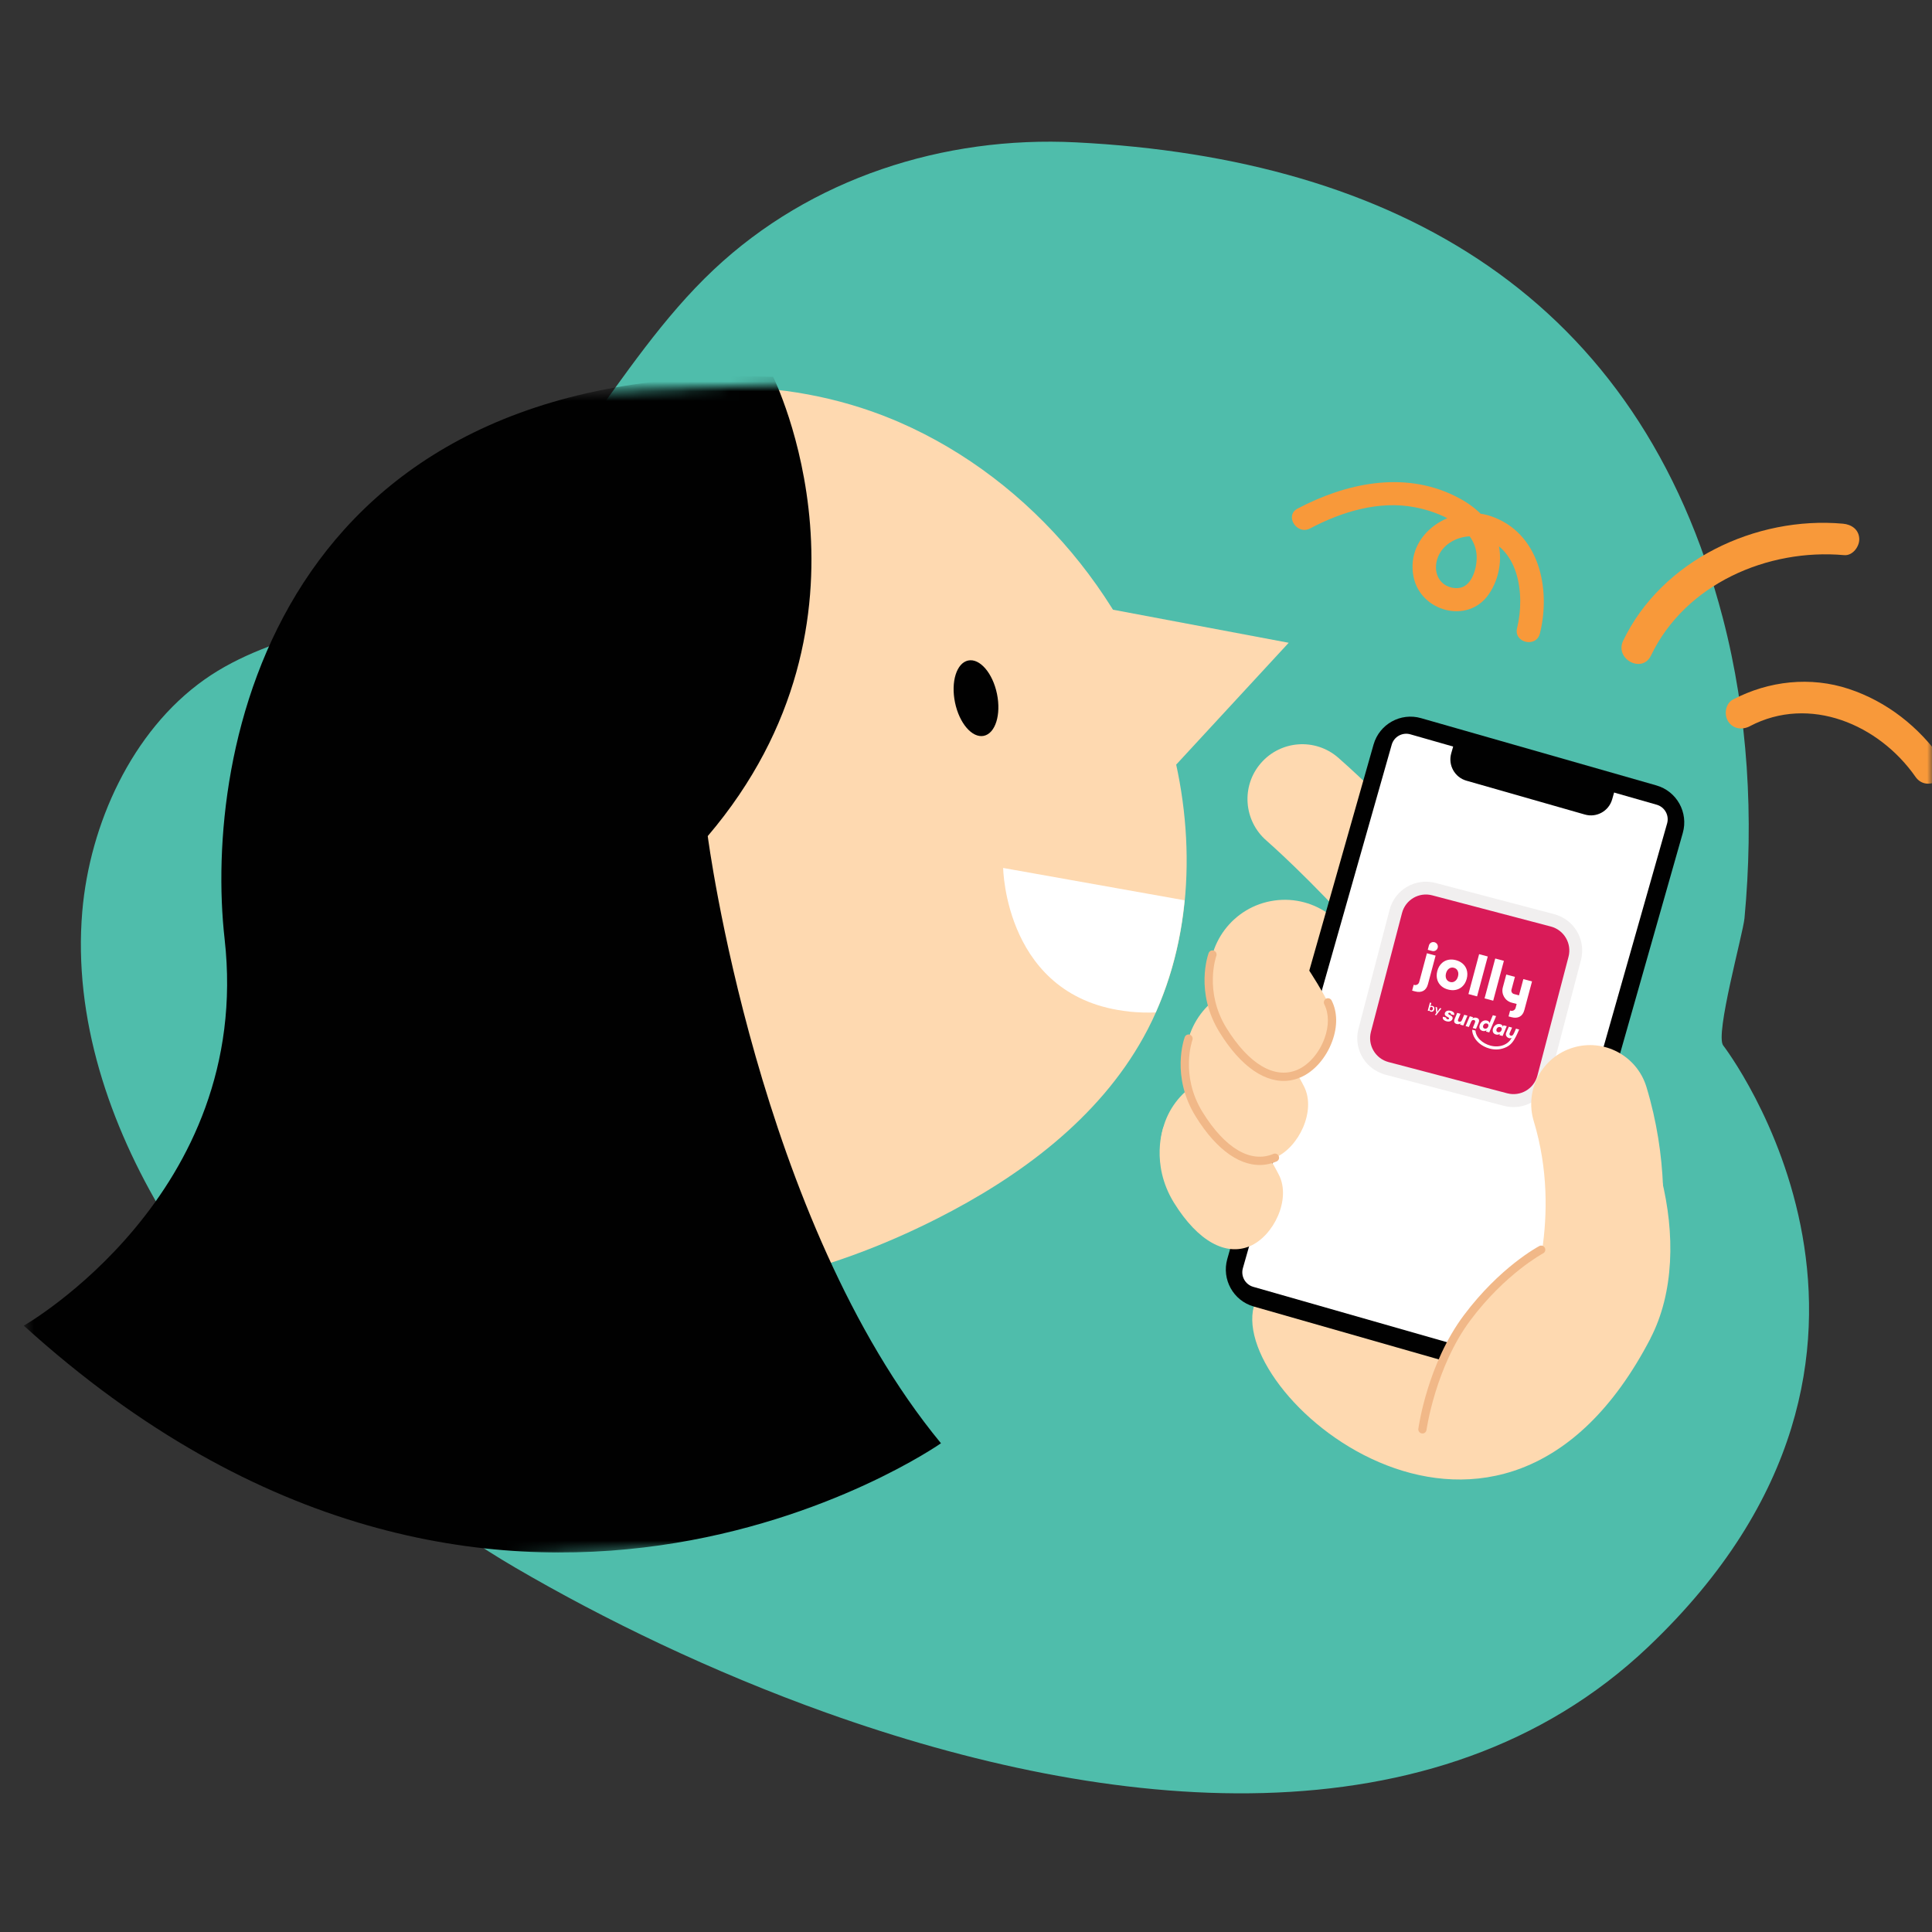 <svg width="200" height="200" viewBox="0 0 200 200" fill="none" xmlns="http://www.w3.org/2000/svg">
<rect x="0" y="0" width="200" height="200" fill="#333333" stroke="none"/>
<g clip-path="url(#clip0_13_251)">
<mask id="mask0_13_251" style="mask-type:luminance" maskUnits="userSpaceOnUse" x="0" y="0" width="200" height="200">
<path d="M200 0H0V200H200V0Z" fill="white"/>
</mask>
<g mask="url(#mask0_13_251)">
<path d="M85.599 177.32C114.751 187.736 148.699 191.299 170.623 170.484C202.817 139.917 178.421 108.271 178.385 108.225C177.524 107.114 180.434 96.675 180.588 95.063C181.559 84.69 180.977 74.072 178.346 63.977C169.71 30.835 144.621 16.403 111.378 14.737C97.697 14.051 83.95 18.438 73.88 27.917C63.438 37.746 57.834 52.121 45.523 60.07C38.003 64.921 28.418 65.21 21.152 70.359C13.63 75.69 9.285 85.354 8.517 94.361C7.577 105.401 11.315 116.434 17.04 125.9C25.904 140.541 38.55 153.631 53.313 162.263C62.491 167.627 73.64 173.048 85.594 177.32H85.599Z" fill="#4FBDAB"/>
<mask id="mask1_13_251" style="mask-type:luminance" maskUnits="userSpaceOnUse" x="-2" y="35" width="207" height="128">
<path d="M199.573 35.067L-1.27 43.027L3.483 162.933L204.325 154.973L199.573 35.067Z" fill="white"/>
</mask>
<g mask="url(#mask1_13_251)">
<path d="M160.827 123.828C159.293 123.389 157.947 122.309 157.227 120.74C148.836 102.515 131.279 87.171 131.102 87.016C128.737 84.966 128.468 81.376 130.52 79.007C132.565 76.638 136.14 76.371 138.514 78.419C139.306 79.11 158.086 95.477 167.527 115.987C168.837 118.84 167.596 122.209 164.748 123.52C163.466 124.11 162.078 124.183 160.825 123.82L160.827 123.828Z" fill="#FED9B0"/>
<path d="M131.616 117.376C135.875 116.775 138.839 112.83 138.237 108.564C137.635 104.297 133.695 101.326 129.437 101.927C125.179 102.527 122.214 106.473 122.816 110.739C123.418 115.005 127.358 117.976 131.616 117.376Z" fill="#FED9B0"/>
<path d="M129.016 126.53C133.275 125.929 136.239 121.984 135.637 117.717C135.035 113.451 131.096 110.48 126.837 111.08C122.579 111.681 119.615 115.626 120.216 119.893C120.818 124.159 124.758 127.13 129.016 126.53Z" fill="#FED9B0"/>
<path d="M134.092 108.673C138.35 108.072 141.314 104.127 140.712 99.861C140.111 95.595 136.171 92.623 131.912 93.224C127.654 93.825 124.69 97.77 125.291 102.036C125.893 106.302 129.833 109.274 134.092 108.673Z" fill="#FED9B0"/>
<path d="M170.85 138.555C175.775 129.082 171.25 114.102 164.011 108.04C156.772 101.977 141.274 101.985 136.177 112.506C131.081 123.028 131.256 129.719 129.795 135.24C127.241 144.887 155.36 168.355 170.858 138.554L170.85 138.555Z" fill="#FED9B0"/>
<path d="M171.468 81.306L147.101 74.341C144.99 73.738 142.791 74.963 142.19 77.078L127.049 130.328C126.448 132.443 127.672 134.646 129.783 135.249L154.15 142.213C156.261 142.817 158.46 141.592 159.061 139.477L174.202 86.227C174.804 84.112 173.58 81.909 171.468 81.306Z" fill="#010101"/>
<path d="M157.172 139.426L172.579 85.24C172.815 84.409 172.334 83.543 171.504 83.306L146 76.017C145.17 75.78 144.306 76.261 144.07 77.092L128.663 131.279C128.426 132.11 128.908 132.976 129.737 133.213L155.242 140.502C156.071 140.739 156.936 140.258 157.172 139.426Z" fill="white"/>
<path d="M143.037 111.121C141.156 110.42 140.123 108.428 140.633 106.481L143.851 94.177C144.392 92.102 146.521 90.852 148.601 91.402L160.886 94.632C161.013 94.663 161.133 94.704 161.254 94.752C163.135 95.453 164.168 97.445 163.658 99.392L160.44 111.696C160.173 112.7 159.539 113.543 158.641 114.071C157.743 114.599 156.7 114.738 155.69 114.479L143.406 111.249C143.279 111.218 143.159 111.177 143.038 111.129L143.037 111.121Z" fill="#F1EFEF"/>
<path d="M160.546 95.915L148.26 92.684C146.894 92.324 145.496 93.142 145.138 94.511L141.918 106.817C141.559 108.185 142.377 109.586 143.743 109.946L156.029 113.178C157.396 113.537 158.794 112.719 159.152 111.35L162.372 99.045C162.73 97.676 161.913 96.275 160.546 95.915Z" fill="#D91B58"/>
<path d="M149.38 103.47C149.547 103.61 149.741 103.714 149.952 103.758C150.165 103.818 150.379 103.829 150.594 103.79C150.793 103.754 150.976 103.662 151.129 103.526C151.325 103.351 151.464 103.119 151.537 102.83C151.611 102.541 151.606 102.271 151.522 102.021C151.454 101.834 151.34 101.662 151.182 101.529C151.015 101.388 150.821 101.285 150.609 101.233C150.396 101.173 150.182 101.162 149.967 101.2C149.768 101.237 149.584 101.328 149.432 101.464C149.228 101.641 149.097 101.872 149.015 102.162C148.934 102.452 148.947 102.72 149.031 102.97C149.099 103.157 149.213 103.33 149.371 103.463L149.38 103.47ZM149.981 101.993C150.038 101.936 150.115 101.9 150.194 101.881C150.274 101.87 150.354 101.858 150.44 101.887C150.517 101.909 150.596 101.947 150.652 101.997C150.709 102.054 150.759 102.121 150.786 102.199C150.837 102.323 150.832 102.463 150.79 102.632C150.749 102.802 150.676 102.927 150.573 103.007C150.516 103.064 150.439 103.099 150.36 103.119C150.28 103.13 150.2 103.141 150.114 103.112C150.037 103.091 149.959 103.053 149.901 102.995C149.836 102.939 149.794 102.871 149.767 102.793C149.722 102.652 149.726 102.504 149.763 102.359C149.805 102.198 149.878 102.073 149.98 101.985L149.981 101.993Z" fill="white"/>
<path d="M153.337 100.922L152.597 100.723L151.699 104.15L152.439 104.349L153.337 100.922Z" fill="white"/>
<path d="M154.72 101.284L153.981 101.085L153.083 104.512L153.822 104.711L154.72 101.284Z" fill="white"/>
<path d="M148.721 100.483C148.77 100.477 148.826 100.469 148.87 100.438C148.916 100.415 148.952 100.377 148.987 100.34C149.023 100.302 149.04 100.25 149.057 100.199C149.075 100.147 149.076 100.098 149.068 100.042C149.061 99.993 149.045 99.938 149.014 99.893C148.983 99.849 148.954 99.812 148.908 99.777C148.863 99.751 148.819 99.724 148.768 99.715C148.667 99.689 148.562 99.703 148.472 99.757C148.381 99.811 148.319 99.893 148.293 99.995L148.19 100.37L148.565 100.473C148.616 100.49 148.665 100.491 148.721 100.483Z" fill="white"/>
<path d="M147.829 103.893C148.02 103.793 148.156 103.602 148.223 103.322L148.865 100.864L148.118 100.667L147.47 103.141C147.459 103.184 147.441 103.227 147.414 103.264C147.386 103.301 147.349 103.33 147.312 103.352C147.274 103.374 147.227 103.389 147.187 103.394C147.139 103.401 147.097 103.399 147.055 103.388C147.039 103.391 147.021 103.377 147.012 103.37L146.878 103.872L147.124 103.935C147.404 104.011 147.639 103.994 147.828 103.885L147.829 103.893Z" fill="white"/>
<path d="M156.395 102.841L156.027 104.236L155.595 104.125C155.518 104.103 155.454 104.054 155.412 103.987C155.37 103.919 155.358 103.839 155.38 103.762L155.674 102.656L154.935 102.457L154.641 103.563C154.573 103.835 154.606 104.125 154.755 104.374C154.896 104.616 155.134 104.796 155.405 104.864L155.837 104.975L155.753 105.306C155.744 105.357 155.718 105.401 155.69 105.438C155.655 105.476 155.618 105.505 155.572 105.528C155.526 105.551 155.479 105.566 155.43 105.565C155.382 105.572 155.331 105.554 155.287 105.536L155.154 106.038L155.4 106.101C155.4 106.101 155.467 106.116 155.5 106.12C155.736 106.169 155.936 106.14 156.112 106.05C156.302 105.95 156.438 105.758 156.505 105.479L157.148 103.021L156.4 102.824L156.395 102.841Z" fill="white"/>
<path d="M150.677 76.388L167.345 81.152L166.89 82.75C166.544 83.967 165.276 84.667 164.07 84.322L151.8 80.815C150.586 80.468 149.886 79.198 150.23 77.989L150.685 76.39L150.677 76.388Z" fill="#010101"/>
<path d="M125.515 98.81C125.515 98.81 124.105 102.605 126.605 106.65C129.112 110.694 132.004 112.186 134.465 111.143C136.917 110.101 138.751 106.296 137.472 103.774C136.2 101.251 133.845 97.996 133.845 97.996L125.516 98.818L125.515 98.81Z" fill="#FED9B0"/>
<path d="M123.04 107.513C123.04 107.513 121.629 111.307 124.129 115.352C126.637 119.396 129.529 120.888 131.989 119.845C134.442 118.803 136.275 114.998 134.996 112.476C133.725 109.953 131.369 106.698 131.369 106.698L123.041 107.521L123.04 107.513Z" fill="#FED9B0"/>
<path d="M120.44 116.667C120.44 116.667 119.029 120.461 121.529 124.507C124.037 128.551 126.929 130.043 129.389 129C131.842 127.957 133.676 124.153 132.396 121.631C131.125 119.107 128.769 115.853 128.769 115.853L120.441 116.675L120.44 116.667Z" fill="#FED9B0"/>
<path d="M133.486 111.854C131.041 112.199 128.465 110.45 126.252 106.872C123.668 102.699 125.059 98.826 125.118 98.662C125.201 98.437 125.447 98.329 125.663 98.413C125.88 98.497 125.996 98.743 125.912 98.96C125.901 98.994 124.614 102.623 126.965 106.427C129.284 110.17 131.95 111.743 134.295 110.749C135.482 110.246 136.565 108.996 137.113 107.494C137.591 106.19 137.578 104.938 137.089 103.959C136.986 103.753 137.064 103.496 137.277 103.384C137.483 103.273 137.74 103.36 137.852 103.573C138.452 104.758 138.475 106.253 137.914 107.782C137.29 109.5 136.03 110.939 134.625 111.53C134.247 111.69 133.862 111.801 133.478 111.855L133.486 111.854Z" fill="#F1B888"/>
<path d="M131.01 120.556C128.566 120.901 125.989 119.152 123.776 115.574C121.193 111.401 122.584 107.528 122.643 107.364C122.725 107.14 122.972 107.031 123.188 107.115C123.404 107.2 123.521 107.445 123.437 107.662C123.425 107.696 122.139 111.325 124.49 115.129C126.808 118.873 129.474 120.446 131.819 119.451C132.036 119.364 132.286 119.459 132.374 119.676C132.47 119.892 132.366 120.144 132.15 120.232C131.772 120.392 131.387 120.503 131.002 120.558L131.01 120.556Z" fill="#F1B888"/>
<path d="M158.211 135.187C158.247 135.1 161.82 126.12 158.775 116.067C157.797 112.839 159.613 109.43 162.835 108.452C166.056 107.473 169.462 109.302 170.439 112.522C174.801 126.926 169.675 139.385 169.454 139.907L158.222 135.153L158.211 135.187Z" fill="#FED9B0"/>
<path d="M147.252 147.961C147.252 147.961 148.17 141.37 151.877 136.417C155.584 131.463 159.555 129.363 159.555 129.363L168.989 137.246L162.78 146.311C161.005 149.379 156.898 150.105 154.183 147.835L147.26 147.96L147.252 147.961Z" fill="#FED9B0"/>
<path d="M147.312 148.386C147.312 148.386 147.232 148.398 147.19 148.387C146.956 148.355 146.795 148.14 146.827 147.906C146.862 147.631 147.803 141.143 151.531 136.162C155.252 131.191 159.18 129.08 159.348 128.991C159.553 128.88 159.809 128.959 159.921 129.173C160.032 129.378 159.953 129.635 159.74 129.747C159.703 129.768 155.805 131.866 152.209 136.681C148.612 141.488 147.678 147.966 147.671 148.033C147.641 148.225 147.49 148.37 147.313 148.394L147.312 148.386Z" fill="#F1B888"/>
<path d="M159.411 65.574C160.564 60.943 159.354 55.14 154.329 53.432C150.363 52.088 145.425 55.238 146.332 59.722C147.057 63.313 151.954 64.644 154.107 61.532C155.303 59.813 155.661 57.396 154.838 55.449C154.016 53.501 152.368 52.195 150.559 51.317C145.256 48.736 139.329 50.017 134.321 52.651C132.941 53.379 134.253 55.429 135.626 54.701C138.903 52.972 142.737 51.798 146.459 52.51C148.924 52.981 152.537 54.42 152.847 57.337C152.963 58.412 152.558 60.271 151.443 60.753C150.767 61.048 149.802 60.834 149.254 60.28C148.325 59.335 148.555 57.775 149.352 56.835C150.195 55.828 151.651 55.348 152.931 55.573C157.254 56.311 157.907 61.544 157.048 65.019C156.671 66.543 159.034 67.091 159.411 65.574Z" fill="#F8993A"/>
<path d="M181.145 75.174C187.335 71.926 194.504 74.993 198.292 80.419C199.494 82.14 202.244 80.392 201.041 78.662C198.663 75.259 195.35 72.631 191.394 71.319C187.437 70.006 183.106 70.47 179.392 72.419C178.614 72.831 178.449 73.974 178.898 74.678C179.408 75.478 180.368 75.586 181.153 75.173L181.145 75.174Z" fill="#F8993A"/>
<path d="M190.773 54.211C181.773 53.407 172.023 57.989 168.028 66.328C167.123 68.223 169.995 69.764 170.908 67.862C174.454 60.458 182.983 56.76 190.91 57.468C191.788 57.547 192.502 56.569 192.471 55.775C192.432 54.803 191.659 54.29 190.781 54.211L190.773 54.211Z" fill="#F8993A"/>
<path d="M92.415 43.42C92.646 43.517 92.876 43.613 93.099 43.71C106.906 49.72 117.434 62.523 121.268 77.101C123.91 87.149 123.412 98.295 118.377 107.373C113.697 115.82 105.551 121.832 96.943 126.182C85.777 131.827 73.084 135.122 60.708 133.323C30.512 128.92 16.406 92.894 29.543 66.875C40.584 44.987 69.75 34.036 92.415 43.42Z" fill="#FED9B0"/>
<path d="M110.929 62.31L133.406 66.54L117.615 83.641L110.929 62.31Z" fill="#FED9B0"/>
<path d="M101.842 76.174C103.041 75.925 103.652 73.978 103.206 71.824C102.761 69.671 101.427 68.127 100.228 68.376C99.028 68.625 98.417 70.573 98.863 72.726C99.309 74.879 100.642 76.423 101.842 76.174Z" fill="#010101"/>
<path d="M80.028 39C80.028 39 92.492 63.966 73.265 86.551C73.265 86.551 78.424 126.381 97.409 149.407C97.409 149.407 51.428 181.654 2.464 137.231C2.464 137.231 26.229 123.677 23.253 97.217C21.065 77.802 28.322 37.6 80.028 39Z" fill="#010101"/>
<path d="M116.894 104.713C104.018 103.373 103.847 89.851 103.847 89.851L122.627 93.197C122.243 97.213 121.265 101.139 119.636 104.807C118.779 104.841 117.871 104.82 116.895 104.721L116.894 104.713Z" fill="white"/>
</g>
</g>
<g clip-path="url(#clip1_13_251)">
<path d="M161.705 97.575L146.574 93.52L142.52 108.651L157.651 112.705L161.705 97.575Z" fill="#D91B58"/>
<path d="M150.666 101.53C150.505 101.668 150.321 101.711 150.114 101.655C150.013 101.628 149.928 101.581 149.854 101.516C149.78 101.447 149.729 101.368 149.697 101.274C149.645 101.116 149.643 100.94 149.693 100.754C149.745 100.562 149.833 100.413 149.957 100.305C150.031 100.239 150.119 100.195 150.213 100.174C150.311 100.152 150.408 100.156 150.508 100.183C150.715 100.238 150.856 100.368 150.924 100.567C150.979 100.714 150.982 100.888 150.928 101.087C150.874 101.281 150.788 101.431 150.666 101.53ZM151.41 99.751C151.222 99.587 150.989 99.468 150.717 99.395C150.444 99.322 150.186 99.31 149.94 99.358C149.695 99.405 149.481 99.51 149.294 99.671C149.051 99.882 148.884 100.161 148.791 100.509C148.699 100.855 148.703 101.18 148.808 101.487C148.889 101.719 149.025 101.918 149.211 102.081C149.397 102.244 149.627 102.363 149.902 102.436C150.174 102.509 150.435 102.523 150.681 102.475C150.926 102.427 151.143 102.323 151.332 102.163C151.575 101.952 151.742 101.673 151.835 101.325C151.927 100.979 151.923 100.654 151.818 100.347C151.735 100.114 151.601 99.916 151.41 99.751Z" fill="white"/>
<path d="M154.013 99.016L153.118 98.776L152.012 102.904L152.907 103.144L154.013 99.016Z" fill="white"/>
<path d="M155.682 99.464L154.787 99.224L153.681 103.352L154.576 103.592L155.682 99.464Z" fill="white"/>
<path d="M148.498 97.538C148.246 97.471 147.989 97.621 147.922 97.871L147.801 98.325L148.255 98.446C148.507 98.514 148.763 98.364 148.83 98.114C148.9 97.865 148.75 97.606 148.498 97.538Z" fill="white"/>
<path d="M146.922 101.635L146.918 101.65L146.914 101.666C146.854 101.887 146.624 102.02 146.402 101.961C146.382 101.955 146.365 101.948 146.345 101.94L146.183 102.548L146.483 102.628C146.818 102.718 147.101 102.7 147.335 102.576C147.569 102.449 147.729 102.222 147.818 101.892L148.613 98.924L147.713 98.682L146.922 101.635Z" fill="white"/>
<path d="M157.696 101.357L157.246 103.039L156.721 102.899C156.53 102.847 156.415 102.649 156.467 102.458L156.824 101.124L155.929 100.884L155.571 102.218C155.388 102.904 155.796 103.608 156.48 103.791L157.004 103.931L156.903 104.307L156.899 104.322L156.896 104.335C156.836 104.557 156.606 104.69 156.384 104.63C156.364 104.625 156.347 104.617 156.328 104.61L156.165 105.217L156.465 105.298C156.8 105.388 157.084 105.369 157.317 105.245C157.551 105.118 157.712 104.891 157.8 104.561L158.594 101.598L157.696 101.357Z" fill="white"/>
<path d="M149.377 105.253L149.712 105.342C149.685 105.414 149.731 105.483 149.837 105.511C149.911 105.531 149.976 105.508 150.002 105.45C150.018 105.411 150.015 105.372 149.961 105.342L149.727 105.208C149.569 105.12 149.523 104.989 149.584 104.843C149.664 104.654 149.896 104.567 150.176 104.642C150.488 104.726 150.6 104.894 150.519 105.086L150.184 104.996C150.214 104.923 150.177 104.87 150.086 104.845C150.013 104.826 149.951 104.847 149.929 104.898C149.908 104.944 149.931 104.982 149.979 105.011L150.206 105.145C150.353 105.23 150.418 105.353 150.357 105.499C150.269 105.708 150.033 105.801 149.743 105.724C149.427 105.642 149.296 105.444 149.377 105.253Z" fill="white"/>
<path d="M150.583 105.484L150.848 104.855L151.191 104.947L150.956 105.503C150.897 105.641 150.913 105.732 151.042 105.766C151.186 105.805 151.286 105.734 151.342 105.595L151.575 105.05L151.91 105.139L151.481 106.157L151.145 106.067L151.206 105.921C151.103 106.012 150.964 106.048 150.802 106.005C150.545 105.936 150.471 105.748 150.583 105.484Z" fill="white"/>
<path d="M152.15 105.204L152.487 105.294L152.424 105.442C152.533 105.344 152.682 105.316 152.843 105.36C153.103 105.429 153.175 105.603 153.058 105.879L152.794 106.509L152.457 106.418L152.672 105.895C152.745 105.725 152.727 105.631 152.588 105.594C152.455 105.558 152.348 105.624 152.282 105.78L152.058 106.312L151.72 106.221L152.15 105.204Z" fill="white"/>
<path d="M154.055 106.282C154.119 106.137 154.081 105.994 153.915 105.95C153.758 105.908 153.611 105.993 153.546 106.145C153.483 106.299 153.532 106.439 153.688 106.481C153.857 106.526 153.995 106.428 154.055 106.282ZM154.875 105.191L154.166 106.876L153.831 106.787L153.891 106.643C153.789 106.73 153.629 106.762 153.48 106.722C153.163 106.637 153.073 106.357 153.201 106.05C153.328 105.747 153.625 105.567 153.935 105.65C154.089 105.691 154.183 105.795 154.195 105.911L154.235 105.825L154.232 105.824L154.538 105.095L154.876 105.186L154.875 105.191Z" fill="white"/>
<path d="M155.437 106.652C155.5 106.507 155.463 106.364 155.296 106.32C155.14 106.278 154.993 106.363 154.928 106.516C154.865 106.669 154.914 106.809 155.07 106.851C155.239 106.896 155.376 106.798 155.437 106.652ZM154.582 106.423C154.71 106.119 155.007 105.939 155.317 106.023C155.471 106.064 155.564 106.167 155.579 106.285L155.642 106.139L155.978 106.229L155.548 107.247L155.213 107.157L155.273 107.014C155.174 107.101 155.011 107.133 154.865 107.093C154.542 107.007 154.454 106.729 154.582 106.423Z" fill="white"/>
<path d="M156.933 106.485C156.906 106.546 156.738 106.971 156.653 107.089C156.584 107.184 156.52 107.25 156.395 107.214C156.287 107.182 156.235 107.095 156.268 106.983C156.281 106.943 156.299 106.905 156.315 106.866C156.382 106.716 156.462 106.529 156.53 106.377L156.194 106.287C156.1 106.497 155.988 106.727 155.91 106.935C155.818 107.187 156 107.427 156.254 107.476C156.334 107.492 156.413 107.47 156.484 107.435C156.152 108.119 155.258 108.501 154.29 108.242C153.871 108.13 153.486 107.91 153.213 107.64C153.115 107.543 153.026 107.439 152.952 107.321C152.831 107.129 152.755 106.906 152.737 106.683L152.409 106.595C152.394 106.742 152.422 106.89 152.466 107.029C152.689 107.748 153.355 108.321 154.212 108.551C154.805 108.71 155.388 108.661 155.944 108.393C156.431 108.159 156.695 107.759 156.932 107.296C157.05 107.068 157.154 106.812 157.261 106.573L156.933 106.485Z" fill="white"/>
<path d="M147.944 104.59L147.941 104.589L147.91 104.654L147.799 104.624L148.024 103.785L148.173 103.825L148.128 103.991C148.112 104.054 148.093 104.111 148.063 104.163L148.066 104.163C148.121 104.119 148.202 104.111 148.275 104.13C148.472 104.183 148.519 104.35 148.479 104.498C148.436 104.66 148.299 104.777 148.107 104.726C148.052 104.708 147.97 104.662 147.944 104.59ZM148.326 104.455C148.354 104.351 148.325 104.265 148.222 104.238C148.156 104.22 148.091 104.243 148.049 104.286L147.998 104.478C148.004 104.525 148.046 104.582 148.121 104.603C148.22 104.629 148.295 104.571 148.326 104.455Z" fill="white"/>
<path d="M148.548 105.058L148.554 105.035L148.689 104.865L148.608 104.257L148.615 104.235L148.758 104.273L148.782 104.509C148.791 104.596 148.799 104.676 148.794 104.753C148.829 104.687 148.877 104.616 148.928 104.548L149.068 104.356L149.205 104.393L149.198 104.416L148.679 105.093L148.548 105.058Z" fill="white"/>
</g>
</g>
<defs>
<clipPath id="clip0_13_251">
<rect width="200" height="200" fill="white"/>
</clipPath>
<clipPath id="clip1_13_251">
<rect x="146.574" y="93.52" width="15.664" height="15.664" rx="7.832" transform="rotate(15 146.574 93.52)" fill="white"/>
</clipPath>
</defs>
</svg>
